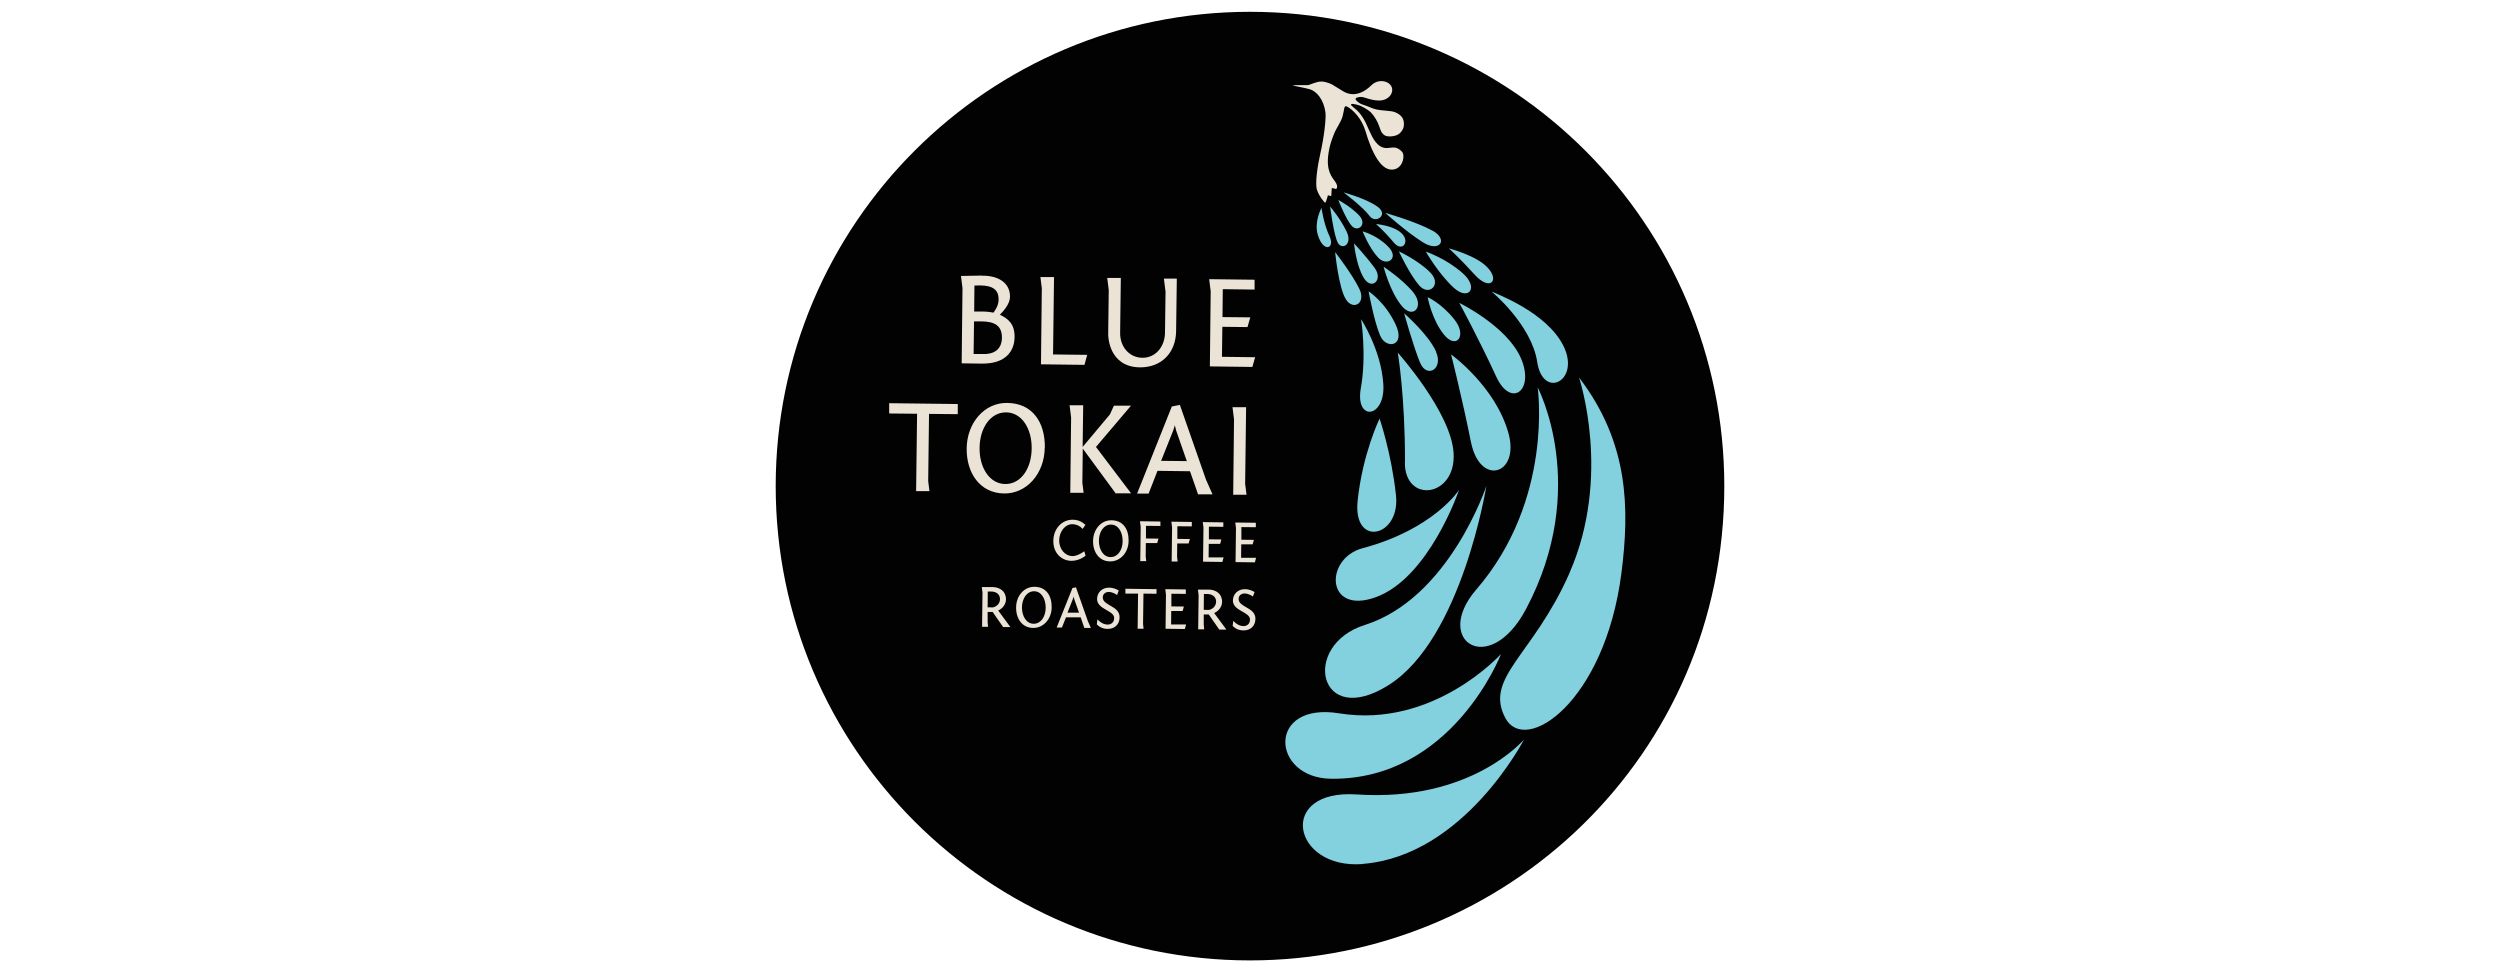 <?xml version="1.0" encoding="UTF-8"?>
<svg id="Layer_1" data-name="Layer 1" xmlns="http://www.w3.org/2000/svg" viewBox="0 0 180 70">
  <defs>
    <style>
      .cls-1 {
        fill: #020202;
      }

      .cls-2 {
        fill: #eae3d6;
      }

      .cls-3 {
        fill: #83d0df;
      }
    </style>
  </defs>
  <path class="cls-1" d="M90,.85c-18.86,0-34.15,15.29-34.15,34.15,0,18.86,15.29,34.15,34.15,34.15,18.42,0,34.15-14.74,34.15-34.15,0-18.86-15.29-34.15-34.15-34.15"/>
  <g>
    <g>
      <path class="cls-2" d="M70.69,19.85c1.19-.02,2.04.52,2.03,1.51,0,.53-.48,1.05-.73,1.3.62.29,1.07.69,1.06,1.6-.01,1.02-.63,1.94-2.37,1.92l-1.44-.02.06-5.41-.11-.88,1.51-.03ZM70.1,25.49h.7c1.02.02,1.33-.57,1.34-1.15.01-.87-.49-1.19-1.47-1.2h-.54s-.03,2.35-.03,2.35ZM70.14,22.43h.69c.36.01.68.08.7.08.16-.22.37-.54.37-.96,0-.67-.4-.99-1.33-1-.12,0-.27,0-.41.01l-.02,1.86Z"/>
      <path class="cls-2" d="M75.02,20.83l-.11-.88h.98s-.07,5.57-.07,5.57l2.46.03-.2.72-3.13-.04.06-5.41Z"/>
      <path class="cls-2" d="M83.91,20.94l-.11-.88h.93s-.05,3.78-.05,3.78c-.02,1.55-1.04,2.62-2.61,2.61-2.25-.03-2.29-2.26-2.28-2.42l.04-3.14-.11-.88h.98s-.05,3.96-.05,3.96c-.01,1.01.67,1.78,1.6,1.79.95.01,1.62-.8,1.63-1.81l.04-3Z"/>
      <path class="cls-2" d="M87.17,20.98l-.11-.88,3.27.04v.71s-2.29-.03-2.29-.03l-.02,2.01,2,.02-.2.7-1.81-.02-.03,2.16,2.39.03-.2.7-3.06-.04.06-5.41Z"/>
      <path class="cls-2" d="M64.03,29.03l4.93.06v.73s-2.07-.02-2.07-.02l-.06,4.84.09.72h-.96s.07-5.57.07-5.57l-2.01-.02v-.73Z"/>
      <path class="cls-2" d="M75.22,32.24c-.02,1.85-1.29,3.31-2.92,3.29-1.75-.02-2.72-1.48-2.7-3.24.02-1.84,1.27-3.3,2.91-3.28,1.84.02,2.74,1.4,2.72,3.23ZM72.38,34.85c1.13.01,1.89-1.13,1.9-2.56.02-1.42-.71-2.59-1.84-2.6-1.13-.01-1.9,1.13-1.91,2.56-.02,1.42.72,2.59,1.85,2.6Z"/>
      <path class="cls-2" d="M80.32,35.51l-2.36-3.21-.03,2.46.09.72h-.96s.06-5.42.06-5.42l-.11-.88h.98s-.04,3-.04,3l1.97-2.35.28-.62h1.23s-2.52,2.97-2.52,2.97l2.53,3.34h-1.14Z"/>
      <path class="cls-2" d="M84.37,29.27l.58-.12,1.88,5.38.47,1.06h-1.04s-.58-1.66-.58-1.66l-2.34-.03-.64,1.64h-.83s2.5-6.27,2.5-6.27ZM83.61,33.18l1.84.02-.77-2.21-.09-.37-.12.38-.87,2.18Z"/>
      <path class="cls-2" d="M89.66,34.9l.09.72h-.96s.06-5.42.06-5.42l-.11-.88h.98s-.07,5.58-.07,5.58Z"/>
      <path class="cls-2" d="M77.95,38.08c-.2-.22-.44-.33-.73-.34-.56,0-.95.56-.96,1.16,0,.7.48,1.14.96,1.14.39,0,.85-.35.85-.35l.09.32s-.42.37-1.01.37c-.67,0-1.32-.51-1.31-1.44.01-.89.63-1.53,1.4-1.52.36,0,.65.13.91.37l-.2.29Z"/>
      <path class="cls-2" d="M81.26,38.93c0,.84-.59,1.5-1.33,1.49-.79,0-1.24-.67-1.23-1.47.01-.84.58-1.5,1.32-1.49.84,0,1.25.64,1.24,1.47ZM79.97,40.11c.51,0,.86-.51.86-1.16,0-.65-.32-1.18-.84-1.18s-.86.51-.87,1.16c0,.65.33,1.18.84,1.18Z"/>
      <path class="cls-2" d="M82.07,37.53l1.48.02v.32s-1.04-.01-1.04-.01v.91s.9.01.9.01l-.09.32h-.82s-.01.97-.01.97l.04.33h-.43s.03-2.46.03-2.46l-.05-.4Z"/>
      <path class="cls-2" d="M84.33,37.56l1.48.02v.32s-1.04-.01-1.04-.01v.91s.9.01.9.01l-.09.32h-.82s-.01.97-.01.97l.04.33h-.43s.03-2.46.03-2.46l-.05-.4Z"/>
      <path class="cls-2" d="M86.65,37.99l-.05-.4,1.48.02v.32s-1.04-.01-1.04-.01v.91s.9.01.9.01l-.09.32h-.82s-.01.97-.01.97h1.08s-.09.33-.09.33l-1.39-.02.03-2.46Z"/>
      <path class="cls-2" d="M88.99,38.02l-.05-.4,1.48.02v.32s-1.04-.01-1.04-.01v.91s.9.01.9.01l-.09.32h-.82s-.01.97-.01.97h1.08s-.09.33-.09.33l-1.39-.02.03-2.46Z"/>
      <path class="cls-2" d="M72.22,45.14l-.75-1.08s-.11,0-.36,0v.74s.03.33.03.33h-.43s.03-2.46.03-2.46l-.05-.4h.81c.48.02.93.29.93.88,0,.34-.22.65-.56.81l.88,1.19h-.5ZM71.39,43.74c.32,0,.61-.27.61-.6,0-.36-.28-.54-.6-.55h-.28s-.01,1.14-.01,1.14h.28Z"/>
      <path class="cls-2" d="M75.72,43.72c0,.84-.59,1.5-1.33,1.49-.79,0-1.24-.67-1.23-1.47,0-.84.58-1.5,1.32-1.49.84,0,1.25.64,1.24,1.47ZM74.43,44.91c.51,0,.86-.51.86-1.16,0-.65-.32-1.18-.84-1.18-.51,0-.86.51-.87,1.16,0,.65.33,1.18.84,1.18Z"/>
      <path class="cls-2" d="M77.2,42.34l.27-.05.86,2.44.21.48h-.47s-.26-.76-.26-.76h-1.06s-.29.73-.29.73h-.38s1.14-2.85,1.14-2.85ZM76.85,44.11h.84s-.35-.99-.35-.99l-.04-.17-.05.17-.39.99Z"/>
      <path class="cls-2" d="M79.01,44.58s.31.39.74.39c.25,0,.47-.16.47-.47,0-.57-1.24-.61-1.23-1.38,0-.45.36-.81.85-.81.34,0,.58.13.71.21l-.12.32s-.28-.22-.61-.22c-.2,0-.42.13-.42.39,0,.62,1.22.59,1.21,1.44,0,.49-.34.84-.87.83-.51,0-.77-.33-.77-.33,0,0,.05-.37.05-.37Z"/>
      <path class="cls-2" d="M81.03,42.39l2.24.03v.33s-.94-.01-.94-.01l-.03,2.2.04.33h-.43s.03-2.53.03-2.53h-.91s0-.34,0-.34Z"/>
      <path class="cls-2" d="M83.95,42.82l-.05-.4,1.48.02v.32s-1.04-.01-1.04-.01v.91s.9.01.9.01l-.09.32h-.82s-.01.97-.01.97h1.08s-.09.33-.09.33l-1.39-.02.03-2.46Z"/>
      <path class="cls-2" d="M87.78,45.32l-.75-1.08s-.11,0-.36,0v.74s.03.33.03.33h-.43s.03-2.46.03-2.46l-.05-.4h.81c.48.02.93.29.93.88,0,.34-.22.65-.57.81l.88,1.19h-.5ZM86.95,43.92c.32,0,.61-.27.61-.6,0-.36-.28-.54-.6-.55h-.28s-.01,1.14-.01,1.14h.28Z"/>
      <path class="cls-2" d="M88.79,44.69s.31.39.74.39c.25,0,.47-.16.47-.47,0-.57-1.24-.61-1.23-1.38,0-.45.36-.81.85-.81.34,0,.58.13.71.21l-.12.32s-.28-.22-.61-.22c-.2,0-.42.13-.42.39,0,.63,1.22.59,1.21,1.44,0,.49-.34.84-.87.83-.51,0-.77-.33-.77-.33,0,0,.05-.37.05-.37Z"/>
    </g>
    <g>
      <path class="cls-2" d="M94.82,13.66c.14.45.56.98.61.93.05-.05.18-.53.18-.53l.24.06.04-.59.31.08s.19-.14-.04-.49c-.23-.35-.72-.78-.5-2.14.09-.56.19-.81.37-1.29.18-.48.52-.88.64-1.33.12-.46.09-.68.22-.71.13-.03,1.06.58,1.43,1.81.42,1.41,1.12,3.01,2.12,2.72.6-.18.74-1.02.49-1.27-.43-.44-.71-.25-1.1-.25-.67,0-1.02-.76-1.23-1.23-.22-.47-.31-.76-.64-1.2-.33-.44-.77-.63-.68-.72.1-.1.65.1.65.1,0,0,.52.23.77.48.24.25.48.63.61,1.02.13.39.18.49.38.63.19.14.84.11,1.1-.15.23-.23.33-.46.28-.82-.05-.37-.32-.56-.62-.69-.3-.12-.96-.11-1.31-.19-.34-.08-.34-.11-.71-.25-.37-.13-.47-.13-.71-.34-.24-.21-.08-.29.21-.32.3-.03.7.25,1.36.26.46,0,.83-.25.93-.61.18-.71-.87-1.09-1.47-.5-.98.96-1.75.62-2.03.45-.28-.17-.8-.49-.8-.49,0,0-.39-.21-.77-.22s-.85.26-1.01.26c-.16,0-1.1-.01-1.07.02.03.03.84.16,1.25.28.48.15.98.73,1.11,1.65.06.43-.1,1.81-.36,2.94-.23,1.01-.39,2.21-.25,2.66"/>
      <g>
        <path class="cls-3" d="M112.99,41.29c-2.61,5.91-6.14,7.49-4.61,10.4,1.42,2.71,7.16-1.11,8.36-10.41.6-4.67.54-9.41-3.05-14.1,0,0,2.39,7.1-.7,14.1Z"/>
        <path class="cls-3" d="M96.74,13.85s1.44,1.1,1.87,1.7c.41.58,1.38-.05.61-.64-.78-.59-2.48-1.06-2.48-1.06Z"/>
        <path class="cls-3" d="M96.36,14.4s.56,1.44.99,1.89c.44.45,1.12-.15.49-.8-.63-.65-1.48-1.09-1.48-1.09Z"/>
        <path class="cls-3" d="M95.72,17c-.43-.92-.57-2.03-.57-2.03,0,0-.55.98-.27,1.93.4,1.34,1.27,1.01.84.1Z"/>
        <path class="cls-3" d="M103.14,16.61c-1.17-.65-3.4-1.28-3.4-1.28,0,0,1.49,1.35,2.7,2.11,1.21.77,1.87-.18.71-.83Z"/>
        <path class="cls-3" d="M100.72,18.1s.77,1.66,1.47,2.46c.7.8,1.66-.08.77-.96-.88-.88-2.24-1.5-2.24-1.5Z"/>
        <path class="cls-3" d="M102.66,18.12s.9,1.57,1.99,2.58c1.09,1.01,1.87.02.64-1.05-1.22-1.07-2.63-1.53-2.63-1.53Z"/>
        <path class="cls-3" d="M106.16,19.76c1.19,1.32,1.93.34.75-.68-.87-.75-2.6-1.2-2.6-1.2,0,0,.71.62,1.85,1.88Z"/>
        <path class="cls-3" d="M100.94,16.82c-.59-.59-1.87-.69-1.87-.69,0,0,.63.54,1.26,1.31.63.77,1.2-.03.61-.62Z"/>
        <path class="cls-3" d="M99.96,17.77c-.82-.85-1.85-1.11-1.85-1.11,0,0,.46,1.18,1.1,1.87.64.7,1.57.08.75-.76Z"/>
        <path class="cls-3" d="M101.73,21.01c-.88-1.01-2.11-1.8-2.11-1.8,0,0,.45,1.78,1.3,2.81.85,1.03,1.68,0,.8-1.01Z"/>
        <path class="cls-3" d="M98.54,20.98s.4,2.2.84,3.2c.43,1,1.87.76,1.09-.85-.77-1.62-1.93-2.35-1.93-2.35"/>
        <path class="cls-3" d="M102.79,21.4s.3,1.62,1.18,2.7,1.69.1.75-1.09c-.94-1.19-1.93-1.61-1.93-1.61Z"/>
        <path class="cls-3" d="M98.18,19.99c.57.96,1.43.17.8-.69-.63-.86-1.49-1.78-1.49-1.78,0,0,.14,1.55.69,2.47Z"/>
        <path class="cls-3" d="M96.91,21.56c.52.82,1.47.28.96-.77-.5-1.04-1.74-2.64-1.74-2.64,0,0,.25,2.59.78,3.41Z"/>
        <path class="cls-3" d="M96.33,17.49c.3.53,1.08.12.62-.83-.46-.95-1.18-1.79-1.18-1.79,0,0,.26,2.09.56,2.62Z"/>
        <path class="cls-3" d="M98,23.01s.41,2.53-.02,4.94c-.43,2.42,1.77,2.18,1.62-.28-.15-2.46-1.59-4.67-1.59-4.67Z"/>
        <path class="cls-3" d="M103.4,25.32c-.55-1.24-2.3-2.76-2.3-2.76,0,0,.65,2.35,1.14,3.54.49,1.19,1.71.46,1.15-.78Z"/>
        <path class="cls-3" d="M104.48,25.53s.77,3.02,1.43,6.3c.65,3.23,3.53,2.35,2.7-.64-.94-3.38-4.13-5.67-4.13-5.67Z"/>
        <path class="cls-3" d="M101.15,33.31c0,2.97,3.69,2.5,3.51-.68-.17-2.94-4.02-7.24-4.02-7.24,0,0,.53,3.09.52,7.93Z"/>
        <path class="cls-3" d="M107.73,27.12c1.06,2.29,2.78,1,1.78-1.32-1-2.32-4.44-3.99-4.44-3.99,0,0,1.37,2.51,2.66,5.31Z"/>
        <path class="cls-3" d="M110.68,26.07c.42,2.72,3.12,1.36,1.9-1.14-1.22-2.5-5.05-3.85-5.19-3.94,0,0,2.87,2.36,3.29,5.07Z"/>
        <path class="cls-3" d="M106.97,43.34l-.06.09.06-.09Z"/>
        <path class="cls-3" d="M110.71,27.89s1.18,8.08-4.42,14.56c-3.17,3.67.94,6.4,3.59,1.39,4.64-8.77.83-15.95.83-15.95Z"/>
        <path class="cls-3" d="M97.75,36.05c-.36,3.41,3.09,2.63,2.76-.39-.32-3.02-1.18-5.52-1.18-5.52,0,0-1.22,2.5-1.58,5.91Z"/>
        <line class="cls-3" x1="106.85" y1="43.19" x2="106.91" y2="43.1"/>
        <path class="cls-3" d="M99.05,43c3.85-1.39,6-7.72,6-7.72,0,0-1.83,2.83-6.94,4.19-2.77.74-2.66,4.83.94,3.53Z"/>
        <path class="cls-3" d="M108.05,47.11s-4.82,5.35-11.63,4.25c-5.23-.85-4.91,4.66-.58,4.71,8.72.1,12.22-8.95,12.22-8.95Z"/>
        <path class="cls-3" d="M99.99,49.32c5.27-3.33,7.03-14.34,7.03-14.34,0,0-2.66,8.09-8.76,10.02-4.62,1.46-3.34,7.53,1.73,4.32Z"/>
        <path class="cls-3" d="M98.12,62.2c7.3-.58,11.61-8.96,11.61-8.96,0,0-3.77,4.52-12.05,3.96-5.77-.39-4.65,5.41.44,5.01Z"/>
      </g>
    </g>
  </g>
</svg>